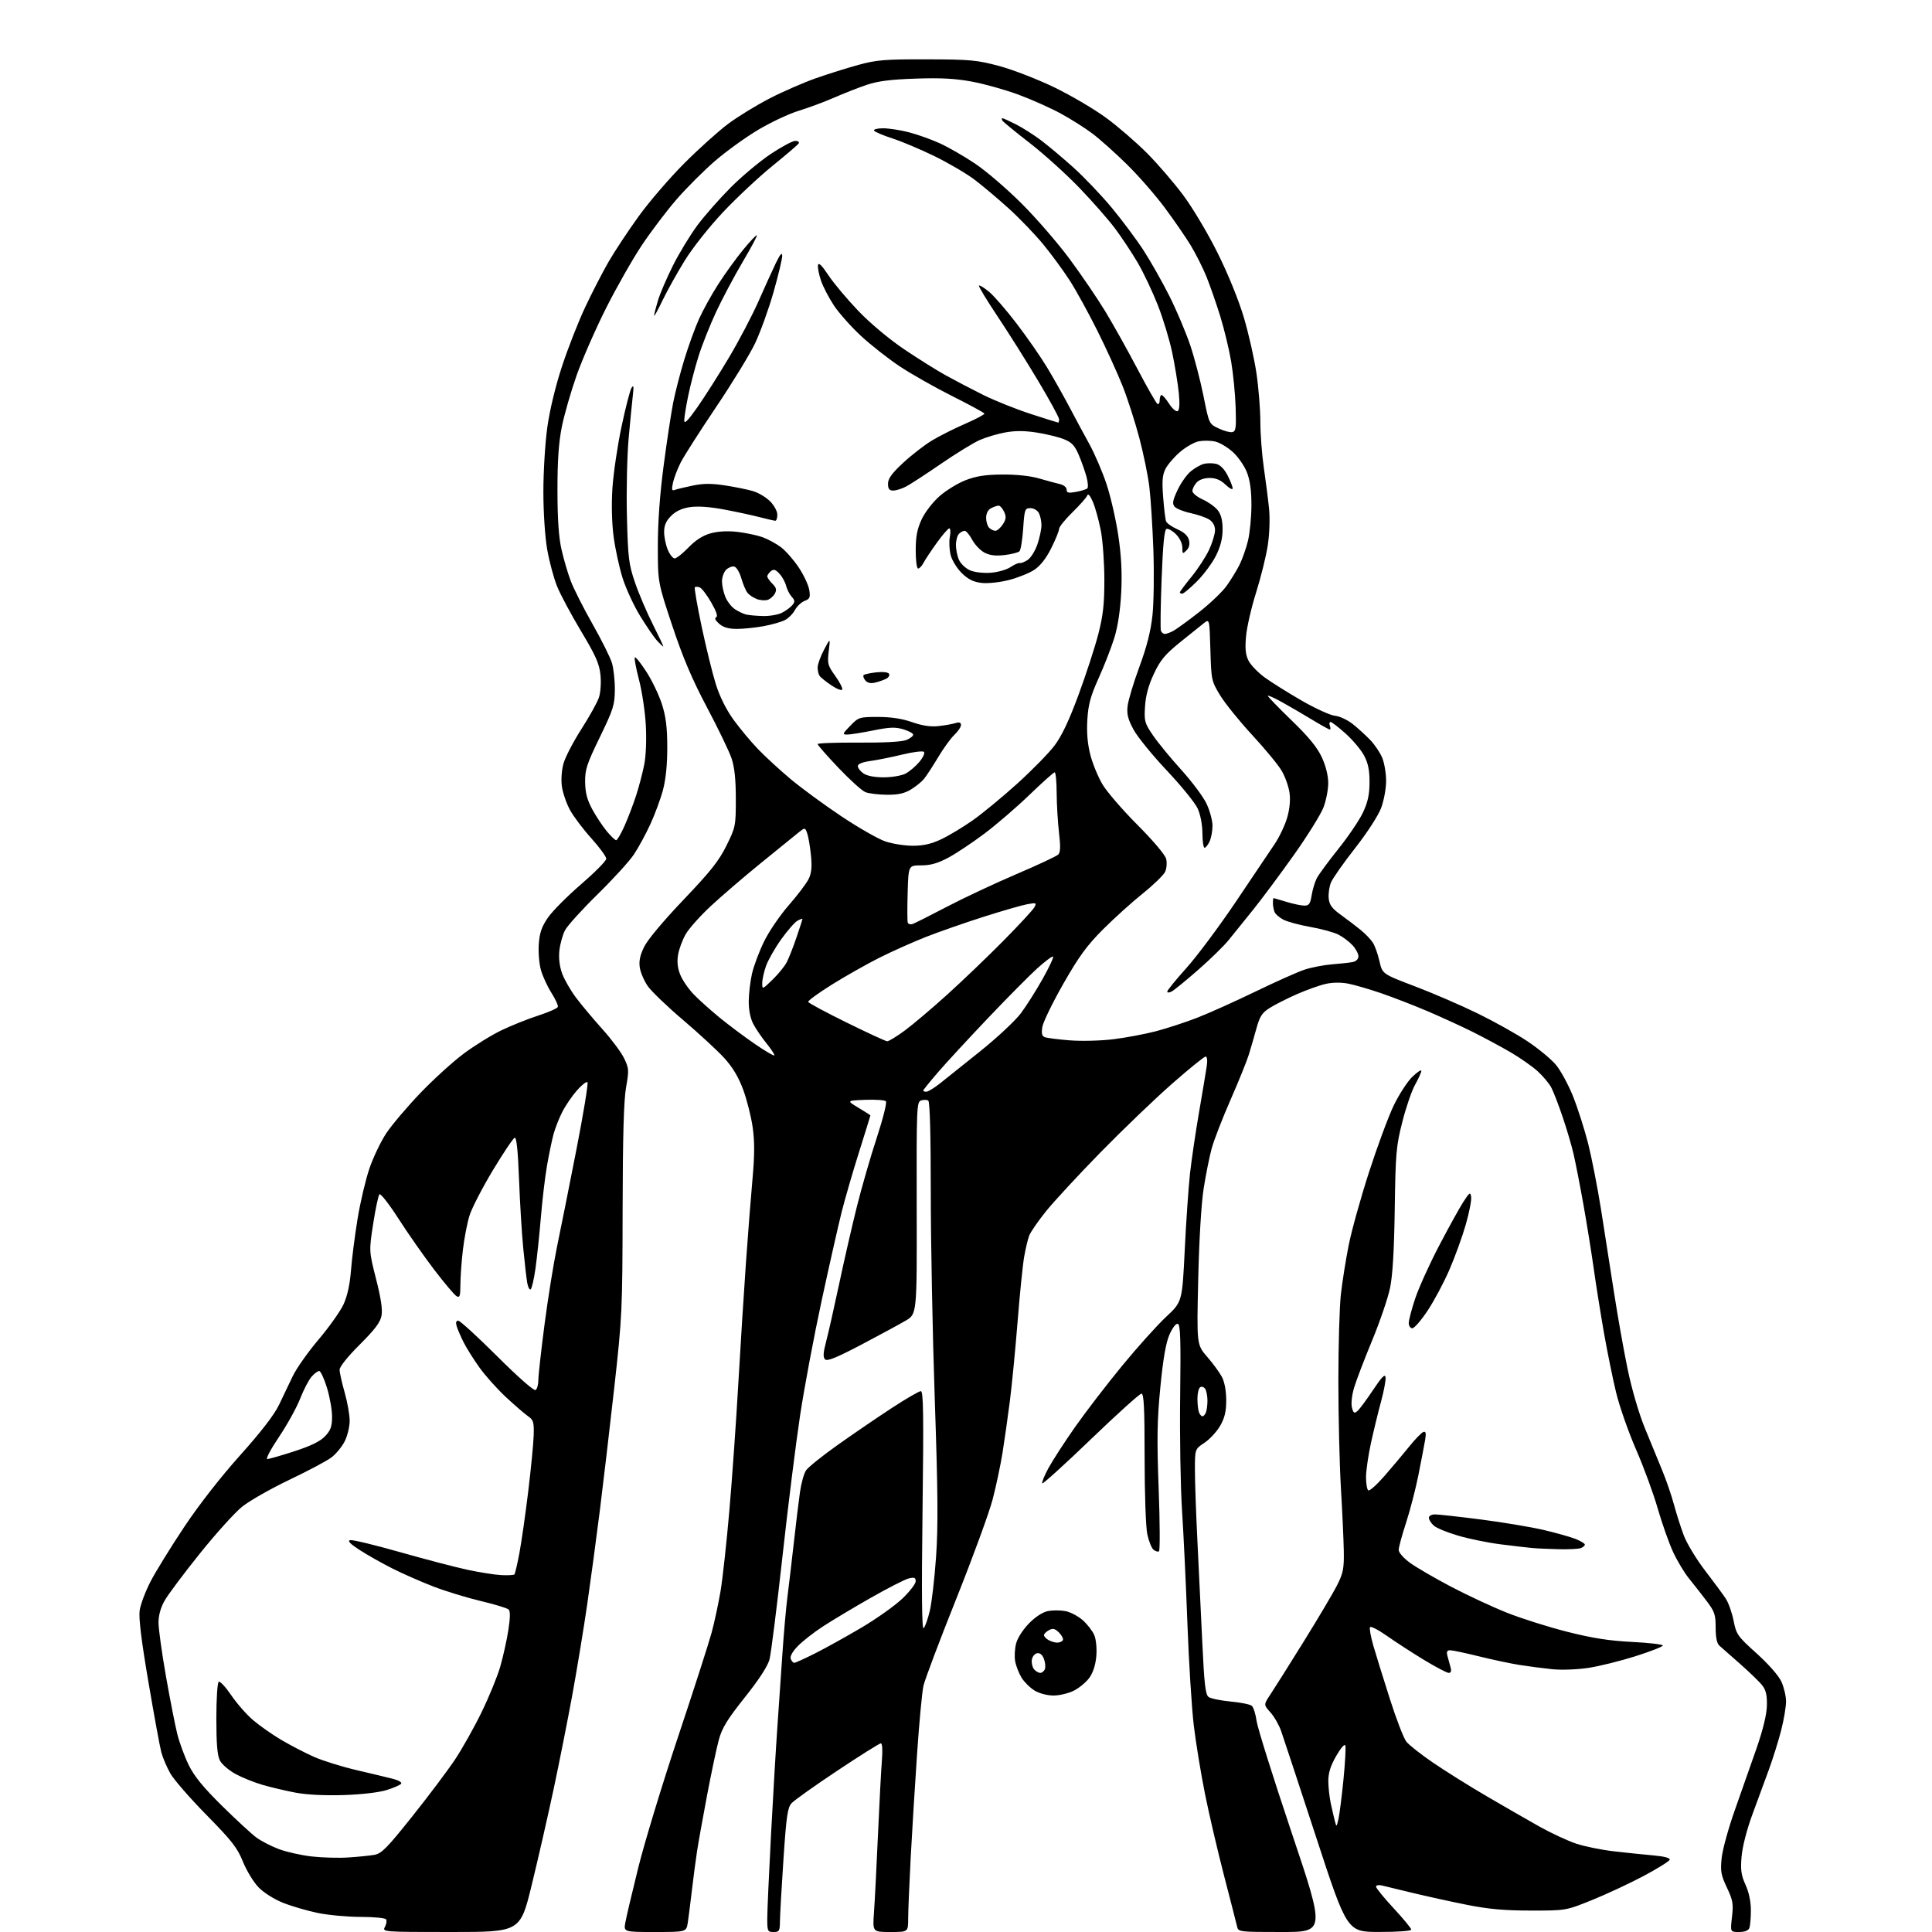 <?xml version="1.0" encoding="UTF-8" standalone="no"?>
<svg 
  version="1.1" 
  xmlns="http://www.w3.org/2000/svg" 
  xmlns:xlink="http://www.w3.org/1999/xlink" 
  xmlns:svg="http://www.w3.org/2000/svg"
  xmlns:rdf="http://www.w3.org/1999/02/22-rdf-syntax-ns#"
  xmlns:cc="http://creativecommons.org/ns#"
  xmlns:dc="http://purl.org/dc/elements/1.1/"
  viewBox="0 0 768 768"
  width="768"
  height="768"
>
<style>svg {background-color: white; }</style>"
<path stroke="none" fill="black" fill-rule="evenodd" d="M179.37,768.00C152.15,768.00 151.94,767.98 153.01,765.98C153.61,764.87 153.82,763.52 153.49,762.98C153.15,762.44 148.61,762.00 143.40,762.00C138.18,762.00 130.48,761.29 126.27,760.42C122.07,759.55 115.86,757.73 112.48,756.38C108.93,754.96 104.81,752.35 102.75,750.21C100.78,748.17 98.00,743.59 96.56,740.03C94.36,734.54 92.16,731.73 82.13,721.53C75.62,714.91 69.14,707.48 67.73,705.00C66.32,702.52 64.69,698.70 64.11,696.50C63.53,694.30 61.22,681.70 58.98,668.50C56.17,652.02 55.09,643.14 55.52,640.16C55.87,637.77 57.82,632.59 59.86,628.64C61.91,624.69 67.92,614.95 73.23,606.98C79.13,598.13 87.77,587.06 95.45,578.50C103.72,569.28 108.99,562.45 110.89,558.50C112.48,555.20 114.95,550.02 116.39,547.00C117.83,543.98 122.44,537.45 126.63,532.50C130.82,527.55 135.29,521.25 136.56,518.50C138.08,515.19 139.08,510.63 139.52,505.00C139.88,500.32 141.06,491.10 142.14,484.50C143.22,477.90 145.35,468.88 146.86,464.46C148.38,460.03 151.39,453.74 153.56,450.47C155.73,447.21 161.78,440.06 167.00,434.60C172.22,429.14 180.03,422.04 184.35,418.82C188.67,415.61 195.42,411.43 199.35,409.55C203.28,407.66 209.85,405.03 213.95,403.71C218.05,402.38 221.56,400.83 221.75,400.26C221.94,399.69 220.78,397.15 219.18,394.63C217.58,392.10 215.70,388.01 215.01,385.54C214.32,383.08 213.94,378.44 214.18,375.25C214.50,370.78 215.33,368.37 217.82,364.76C219.60,362.18 225.54,356.20 231.03,351.48C236.51,346.75 241.00,342.20 241.00,341.36C241.00,340.51 238.33,336.87 235.08,333.26C231.82,329.65 227.99,324.56 226.57,321.96C225.15,319.35 223.71,315.15 223.36,312.62C222.99,309.93 223.26,306.14 224.01,303.47C224.71,300.97 227.90,294.83 231.10,289.84C234.30,284.85 237.45,279.18 238.09,277.24C238.75,275.24 239.01,271.35 238.69,268.26C238.23,263.82 236.81,260.61 231.01,250.95C227.10,244.43 222.80,236.40 221.46,233.11C220.13,229.81 218.35,223.20 217.52,218.43C216.64,213.39 216.00,203.72 216.00,195.40C216.00,187.52 216.70,176.02 217.57,169.84C218.52,162.98 220.81,153.52 223.43,145.54C225.80,138.35 229.96,127.74 232.69,121.96C235.42,116.18 239.59,108.09 241.97,103.98C244.35,99.86 249.70,91.78 253.87,86.00C258.04,80.22 266.19,70.75 271.98,64.95C277.76,59.15 285.65,52.06 289.50,49.19C293.35,46.33 300.77,41.78 306.00,39.09C311.23,36.40 319.47,32.81 324.32,31.10C329.17,29.40 336.82,27.00 341.32,25.77C348.49,23.81 351.84,23.54 368.50,23.59C385.81,23.63 388.38,23.87 397.34,26.28C402.75,27.74 412.65,31.59 419.34,34.84C426.03,38.10 435.31,43.58 439.97,47.04C444.63,50.49 451.84,56.73 455.99,60.91C460.15,65.08 466.58,72.55 470.28,77.50C474.03,82.51 480.11,92.70 483.99,100.50C488.14,108.83 492.36,119.20 494.42,126.10C496.32,132.48 498.58,142.44 499.44,148.23C500.30,154.02 501.00,162.75 501.01,167.63C501.01,172.51 501.64,180.78 502.40,186.00C503.17,191.22 504.10,198.52 504.47,202.21C504.86,206.07 504.65,212.22 503.97,216.71C503.32,220.99 501.23,229.45 499.33,235.50C497.42,241.55 495.61,249.45 495.31,253.05C494.88,257.97 495.14,260.37 496.34,262.69C497.22,264.39 500.09,267.36 502.72,269.28C505.35,271.20 511.98,275.35 517.45,278.51C522.91,281.66 528.88,284.37 530.71,284.54C532.53,284.71 535.71,286.20 537.76,287.84C539.82,289.48 542.94,292.33 544.70,294.16C546.46,296.00 548.60,299.17 549.45,301.22C550.30,303.26 551.00,307.41 551.00,310.43C551.00,313.48 550.11,318.28 549.01,321.21C547.88,324.23 543.43,331.08 538.67,337.15C534.08,343.01 529.77,349.15 529.09,350.79C528.41,352.42 528.00,355.26 528.18,357.09C528.43,359.71 529.46,361.11 533.00,363.66C535.48,365.45 539.01,368.14 540.85,369.64C542.69,371.14 544.87,373.40 545.70,374.67C546.53,375.93 547.72,379.26 548.35,382.06C549.50,387.16 549.50,387.16 562.50,392.10C569.65,394.81 580.90,399.68 587.50,402.91C594.10,406.14 602.97,411.10 607.21,413.94C611.45,416.77 616.49,420.92 618.40,423.16C620.31,425.39 623.43,431.10 625.33,435.86C627.22,440.61 629.93,449.11 631.35,454.74C632.76,460.38 635.05,472.08 636.43,480.74C637.81,489.41 640.12,504.15 641.55,513.50C642.99,522.85 645.43,536.64 646.98,544.13C648.64,552.17 651.46,561.82 653.83,567.63C656.05,573.06 659.17,580.65 660.76,584.50C662.35,588.35 664.44,594.42 665.40,598.00C666.36,601.58 668.12,607.12 669.32,610.32C670.52,613.52 674.33,619.82 677.79,624.32C681.24,628.82 684.95,633.85 686.03,635.50C687.11,637.15 688.50,641.09 689.13,644.26C690.20,649.71 690.71,650.43 698.29,657.26C703.05,661.55 707.06,666.13 708.14,668.50C709.14,670.70 709.97,674.23 709.98,676.33C709.99,678.44 709.12,683.62 708.04,687.83C706.96,692.05 704.75,699.10 703.14,703.50C701.52,707.90 698.54,716.00 696.52,721.50C694.37,727.34 692.62,734.21 692.30,738.03C691.85,743.35 692.14,745.42 693.87,749.22C695.21,752.17 696.00,755.91 696.00,759.36C696.00,762.37 695.73,765.55 695.39,766.42C695.00,767.44 693.56,768.00 691.29,768.00C687.80,768.00 687.80,768.00 688.49,762.04C689.10,756.81 688.86,755.39 686.47,750.35C684.11,745.35 683.84,743.83 684.39,738.58C684.73,735.26 687.09,726.68 689.63,719.52C692.17,712.36 696.05,701.33 698.25,695.00C700.82,687.58 702.29,681.55 702.37,678.00C702.47,673.93 701.99,671.85 700.55,670.00C699.48,668.62 695.54,664.80 691.80,661.50C688.05,658.20 684.31,654.91 683.49,654.18C682.49,653.29 682.00,650.94 682.00,647.01C682.00,641.81 681.59,640.61 678.34,636.33C676.32,633.67 673.19,629.67 671.38,627.44C669.56,625.21 666.73,620.49 665.08,616.94C663.44,613.40 660.70,605.64 658.99,599.71C657.29,593.77 653.42,583.24 650.40,576.30C647.37,569.37 643.79,559.15 642.44,553.60C641.09,548.04 638.89,537.20 637.54,529.50C636.20,521.80 634.37,510.32 633.49,504.00C632.60,497.68 630.76,486.28 629.41,478.67C628.05,471.07 626.29,462.07 625.50,458.67C624.71,455.28 622.76,448.66 621.16,443.96C619.57,439.26 617.56,434.06 616.70,432.39C615.84,430.72 613.36,427.75 611.19,425.79C609.03,423.84 604.16,420.44 600.38,418.24C596.60,416.04 589.90,412.44 585.50,410.24C581.10,408.04 573.00,404.33 567.50,401.98C562.00,399.64 553.67,396.41 549.00,394.81C544.33,393.21 538.45,391.50 535.94,391.01C533.14,390.47 529.70,390.50 527.00,391.11C524.59,391.65 519.44,393.49 515.56,395.19C511.68,396.90 506.83,399.35 504.78,400.64C501.70,402.58 500.79,403.98 499.47,408.74C498.60,411.91 497.24,416.61 496.44,419.19C495.65,421.76 492.37,429.86 489.16,437.19C485.94,444.51 482.57,453.22 481.66,456.54C480.76,459.86 479.31,467.06 478.46,472.54C477.53,478.47 476.66,493.02 476.31,508.52C475.71,534.54 475.71,534.54 479.87,539.35C482.16,541.99 484.79,545.58 485.72,547.33C486.76,549.28 487.42,552.82 487.44,556.50C487.46,561.03 486.87,563.54 485.06,566.73C483.73,569.06 480.93,572.10 478.83,573.50C475.00,576.03 475.00,576.03 475.00,584.26C474.99,588.79 475.45,601.73 476.01,613.00C476.57,624.27 477.45,642.49 477.96,653.48C478.71,669.58 479.20,673.67 480.44,674.58C481.29,675.20 485.22,676.01 489.17,676.38C493.12,676.75 496.91,677.51 497.59,678.07C498.27,678.64 499.14,681.35 499.51,684.09C499.89,686.84 506.17,706.84 513.46,728.54C526.72,768.00 526.72,768.00 509.47,768.00C492.41,768.00 492.23,767.98 491.74,765.75C491.46,764.51 489.15,755.49 486.60,745.69C484.06,735.89 480.64,721.27 479.02,713.19C477.39,705.11 475.39,692.88 474.56,686.00C473.73,679.12 472.59,660.90 472.02,645.50C471.45,630.10 470.49,609.85 469.88,600.50C469.27,591.15 468.93,570.71 469.13,555.09C469.42,532.79 469.23,526.59 468.23,526.25C467.49,526.00 466.12,527.73 464.91,530.47C463.47,533.74 462.38,539.92 461.27,551.31C459.97,564.56 459.85,571.92 460.59,591.85C461.09,605.24 461.14,616.42 460.71,616.68C460.27,616.95 459.29,616.65 458.53,616.02C457.76,615.39 456.66,612.63 456.07,609.89C455.47,607.09 455.00,593.74 455.00,579.45C455.00,559.67 454.72,554.00 453.74,554.00C453.05,554.00 444.02,562.14 433.67,572.10C423.33,582.05 414.62,589.95 414.32,589.66C414.03,589.36 415.13,586.64 416.77,583.60C418.42,580.57 423.21,573.17 427.42,567.17C431.64,561.17 440.04,550.24 446.09,542.88C452.14,535.52 459.98,526.80 463.51,523.50C469.94,517.50 469.94,517.50 470.95,496.93C471.50,485.61 472.45,471.89 473.05,466.43C473.66,460.97 475.28,449.98 476.66,442.00C478.03,434.02 479.41,425.81 479.71,423.75C480.04,421.50 479.85,420.00 479.24,420.00C478.68,420.00 472.66,424.88 465.86,430.85C459.06,436.82 446.28,449.09 437.46,458.10C428.64,467.12 418.88,477.67 415.77,481.54C412.65,485.42 409.66,489.76 409.11,491.20C408.57,492.63 407.67,496.44 407.11,499.65C406.55,502.87 405.37,514.50 404.50,525.50C403.62,536.50 402.24,550.67 401.43,557.00C400.62,563.33 399.31,572.55 398.52,577.50C397.72,582.45 395.96,590.78 394.60,596.00C393.25,601.23 386.72,619.06 380.10,635.63C373.48,652.19 367.62,667.72 367.08,670.15C366.54,672.57 365.40,684.66 364.56,697.02C363.71,709.39 362.57,728.05 362.01,738.50C361.46,748.95 361.01,759.86 361.01,762.75C361.00,768.00 361.00,768.00 353.93,768.00C346.86,768.00 346.86,768.00 347.42,760.25C347.73,755.99 348.44,742.15 349.00,729.50C349.56,716.85 350.27,703.46 350.57,699.75C350.90,695.68 350.74,693.00 350.15,693.00C349.62,693.00 341.83,697.89 332.84,703.88C323.85,709.86 315.66,715.68 314.64,716.83C313.07,718.58 312.57,722.04 311.43,739.20C310.68,750.37 310.06,761.41 310.04,763.75C310.00,767.61 309.77,768.00 307.50,768.00C305.15,768.00 305.00,767.69 305.00,762.68C305.00,759.75 305.68,744.57 306.51,728.93C307.34,713.29 308.47,694.20 309.02,686.50C309.56,678.80 310.46,665.75 311.01,657.50C311.57,649.25 312.46,639.12 312.99,635.00C313.52,630.88 314.66,621.20 315.53,613.50C316.39,605.80 317.50,596.64 318.00,593.15C318.49,589.66 319.57,585.78 320.40,584.52C321.22,583.26 326.98,578.64 333.20,574.24C339.41,569.84 349.06,563.26 354.64,559.62C360.21,555.98 365.34,553.00 366.04,553.00C367.07,553.00 367.20,562.43 366.72,600.64C366.31,633.80 366.45,647.95 367.17,647.23C367.75,646.65 368.85,643.55 369.61,640.34C370.38,637.13 371.50,627.48 372.10,618.89C372.95,606.68 372.84,593.08 371.59,556.39C370.71,530.60 369.99,493.44 370.00,473.81C370.00,450.88 369.64,437.90 368.99,437.49C368.44,437.15 367.15,437.13 366.14,437.45C364.40,438.01 364.31,440.11 364.40,480.19C364.50,522.35 364.50,522.35 360.00,524.99C357.52,526.44 349.56,530.75 342.31,534.57C332.46,539.74 328.83,541.21 327.97,540.37C327.12,539.52 327.22,537.76 328.38,533.37C329.24,530.14 331.56,519.85 333.55,510.50C335.53,501.15 338.72,487.25 340.63,479.61C342.54,471.97 346.10,459.62 348.56,452.17C351.02,444.67 352.63,438.23 352.16,437.76C351.69,437.29 347.97,437.04 343.90,437.20C336.50,437.50 336.50,437.50 341.25,440.35C343.86,441.91 346.00,443.29 346.00,443.41C346.00,443.54 343.97,450.06 341.50,457.91C339.02,465.75 335.90,476.52 334.56,481.84C333.23,487.15 329.65,502.98 326.62,517.00C323.59,531.02 319.74,551.50 318.07,562.50C316.40,573.50 313.22,598.92 311.01,619.00C308.80,639.08 306.49,657.37 305.89,659.65C305.18,662.33 301.72,667.66 296.07,674.74C289.10,683.49 287.03,686.88 285.74,691.60C284.86,694.84 282.77,704.70 281.10,713.50C279.43,722.30 277.62,732.42 277.07,736.00C276.53,739.58 275.61,746.55 275.03,751.50C274.46,756.45 273.72,762.19 273.41,764.25C272.82,768.00 272.82,768.00 260.37,768.00C247.91,768.00 247.91,768.00 248.58,764.25C248.94,762.19 251.25,752.40 253.70,742.50C256.15,732.60 263.27,709.20 269.51,690.50C275.76,671.80 281.77,653.12 282.88,649.00C284.00,644.88 285.59,637.45 286.43,632.50C287.26,627.55 288.84,613.15 289.93,600.50C291.03,587.85 292.63,565.12 293.49,550.00C294.36,534.88 295.72,513.27 296.52,502.00C297.31,490.73 298.49,475.73 299.13,468.67C299.98,459.24 300.00,453.79 299.20,448.12C298.60,443.87 296.89,437.12 295.41,433.12C293.53,428.07 291.22,424.22 287.85,420.52C285.17,417.60 277.83,410.82 271.53,405.46C265.23,400.11 258.92,394.05 257.50,392.00C256.08,389.95 254.66,386.67 254.34,384.70C253.92,382.12 254.39,379.82 256.04,376.41C257.40,373.60 263.73,366.04 271.68,357.70C282.41,346.46 285.77,342.23 288.77,336.16C292.40,328.81 292.50,328.30 292.50,317.55C292.50,309.76 291.99,305.00 290.79,301.42C289.84,298.63 285.46,289.54 281.05,281.22C275.15,270.09 271.50,261.52 267.26,248.79C261.50,231.50 261.50,231.50 261.50,217.00C261.50,207.54 262.31,196.42 263.82,185.00C265.09,175.38 266.80,164.12 267.61,160.00C268.43,155.88 270.42,148.15 272.05,142.84C273.67,137.53 276.28,130.33 277.85,126.84C279.41,123.35 282.85,117.12 285.50,113.00C288.14,108.88 292.59,102.72 295.38,99.32C298.18,95.92 300.64,93.31 300.86,93.53C301.08,93.75 298.52,98.55 295.17,104.21C291.83,109.87 287.10,118.78 284.66,124.00C282.23,129.22 279.09,137.11 277.70,141.53C276.31,145.95 274.46,153.01 273.59,157.24C272.71,161.46 272.00,165.91 272.00,167.11C272.00,168.71 273.42,167.29 277.20,161.91C280.07,157.83 285.69,148.98 289.71,142.24C293.73,135.49 299.04,125.37 301.52,119.74C304.00,114.11 307.12,107.25 308.45,104.50C310.14,101.02 310.90,100.16 310.94,101.67C310.97,102.86 309.41,109.39 307.48,116.17C305.54,122.95 302.23,132.10 300.14,136.50C298.04,140.90 291.04,152.34 284.59,161.92C278.14,171.50 271.82,181.40 270.55,183.92C269.29,186.44 267.92,190.03 267.51,191.90C266.93,194.59 267.07,195.19 268.16,194.77C268.93,194.47 272.13,193.70 275.29,193.04C279.62,192.14 282.81,192.13 288.27,192.97C292.25,193.58 297.24,194.60 299.37,195.23C301.49,195.87 304.53,197.68 306.12,199.27C307.71,200.86 309.00,203.24 309.00,204.58C309.00,205.91 308.64,207.00 308.21,207.00C307.78,207.00 304.96,206.36 301.96,205.58C298.96,204.80 292.56,203.42 287.75,202.52C282.11,201.46 277.32,201.13 274.27,201.59C271.08,202.07 268.65,203.19 266.78,205.07C264.77,207.08 264.00,208.84 264.00,211.46C264.00,213.44 264.65,216.62 265.45,218.53C266.25,220.44 267.48,221.99 268.20,221.98C268.91,221.97 271.38,220.02 273.69,217.63C276.49,214.73 279.38,212.87 282.43,212.02C285.37,211.20 289.14,210.98 293.02,211.42C296.33,211.80 300.84,212.74 303.04,213.51C305.23,214.29 308.58,216.11 310.48,217.55C312.37,219.00 315.55,222.62 317.53,225.61C319.51,228.59 321.38,232.59 321.69,234.50C322.18,237.48 321.93,238.08 319.86,238.86C318.54,239.37 316.81,240.99 316.01,242.47C315.22,243.96 313.42,245.77 312.02,246.49C310.61,247.22 306.80,248.31 303.55,248.91C300.29,249.51 295.52,250.00 292.93,250.00C289.60,250.00 287.53,249.39 285.86,247.94C284.37,246.63 283.93,245.69 284.67,245.38C285.44,245.05 284.80,243.08 282.72,239.48C281.02,236.50 278.96,233.82 278.17,233.51C277.37,233.20 276.49,233.18 276.21,233.45C275.94,233.73 277.17,240.81 278.94,249.20C280.72,257.59 283.27,267.91 284.60,272.13C286.13,276.98 288.73,282.16 291.63,286.16C294.16,289.65 298.54,294.90 301.37,297.83C304.19,300.77 309.99,306.09 314.25,309.67C318.51,313.24 327.60,319.91 334.46,324.49C341.31,329.07 349.21,333.57 352.02,334.51C354.82,335.44 359.72,336.20 362.91,336.20C367.07,336.20 370.25,335.47 374.19,333.60C377.20,332.18 382.80,328.81 386.63,326.12C390.46,323.44 398.41,316.88 404.31,311.56C410.20,306.23 416.89,299.41 419.18,296.38C422.07,292.55 424.96,286.44 428.74,276.19C431.72,268.11 435.25,257.28 436.58,252.12C438.50,244.68 439.00,240.21 439.00,230.46C439.00,223.70 438.36,214.87 437.58,210.84C436.79,206.80 435.38,201.70 434.43,199.50C433.37,197.02 432.52,196.04 432.21,196.94C431.94,197.72 429.30,200.72 426.35,203.60C423.41,206.47 421.00,209.47 421.00,210.25C421.00,211.04 419.60,214.48 417.89,217.90C415.85,221.99 413.54,224.93 411.14,226.52C409.14,227.84 404.60,229.66 401.05,230.57C397.40,231.50 392.70,232.00 390.22,231.72C387.01,231.36 384.91,230.33 382.40,227.90C380.51,226.07 378.50,222.86 377.94,220.77C377.38,218.68 377.21,215.40 377.57,213.49C377.93,211.57 377.84,210.01 377.36,210.03C376.89,210.05 374.65,212.63 372.39,215.78C370.13,218.93 367.75,222.51 367.10,223.75C366.46,224.99 365.50,226.00 364.96,226.00C364.43,226.00 364.00,222.75 364.01,218.75C364.02,213.26 364.59,210.28 366.37,206.46C367.69,203.63 370.79,199.60 373.46,197.25C376.07,194.95 380.75,192.08 383.85,190.88C388.09,189.24 391.74,188.68 398.50,188.63C404.00,188.59 409.64,189.19 413.00,190.18C416.02,191.06 419.74,192.07 421.25,192.41C422.84,192.77 424.00,193.71 424.00,194.63C424.00,195.93 424.70,196.09 427.75,195.53C429.81,195.15 431.83,194.53 432.23,194.14C432.63,193.76 432.47,191.65 431.88,189.47C431.29,187.29 429.91,183.39 428.81,180.82C427.22,177.08 426.03,175.83 422.91,174.58C420.76,173.72 415.89,172.54 412.08,171.94C407.23,171.19 403.47,171.18 399.53,171.91C396.43,172.48 391.87,173.85 389.39,174.95C386.91,176.04 379.98,180.31 373.99,184.42C368.00,188.53 361.75,192.60 360.10,193.45C358.45,194.30 356.18,195.00 355.05,195.00C353.49,195.00 353.00,194.36 353.00,192.28C353.00,190.25 354.51,188.17 359.01,183.99C362.32,180.92 367.45,176.94 370.41,175.14C373.37,173.35 379.33,170.35 383.65,168.47C387.97,166.59 391.41,164.76 391.31,164.41C391.20,164.05 385.46,160.93 378.55,157.47C371.64,154.00 362.24,148.68 357.68,145.65C353.11,142.61 346.18,137.17 342.28,133.55C338.38,129.94 333.54,124.50 331.52,121.47C329.51,118.44 327.18,113.96 326.35,111.52C325.52,109.08 324.99,106.31 325.17,105.37C325.40,104.21 326.72,105.50 329.33,109.45C331.44,112.62 336.79,118.99 341.21,123.60C345.94,128.53 353.43,134.80 359.38,138.82C364.95,142.57 372.43,147.26 376.00,149.23C379.58,151.21 386.24,154.69 390.81,156.97C395.39,159.25 403.91,162.66 409.75,164.56C415.59,166.45 420.51,168.00 420.68,168.00C420.86,168.00 421.00,167.40 421.00,166.66C421.00,165.93 417.26,159.06 412.69,151.41C408.12,143.76 400.85,132.21 396.53,125.74C392.21,119.28 388.89,113.78 389.15,113.52C389.40,113.26 391.21,114.37 393.17,115.99C395.12,117.60 400.08,123.32 404.19,128.71C408.30,134.09 413.72,141.89 416.22,146.04C418.72,150.19 422.66,157.17 424.97,161.54C427.27,165.92 430.90,172.65 433.02,176.50C435.15,180.35 438.23,187.55 439.88,192.50C441.52,197.45 443.63,206.68 444.56,213.00C445.75,221.08 446.09,227.77 445.70,235.50C445.34,242.52 444.36,249.03 442.98,253.50C441.79,257.35 438.99,264.55 436.76,269.50C433.51,276.71 432.61,280.00 432.24,286.03C431.92,291.13 432.30,295.63 433.42,300.03C434.33,303.59 436.52,308.91 438.29,311.86C440.05,314.81 446.31,322.05 452.19,327.94C458.38,334.15 463.16,339.81 463.56,341.40C463.94,342.91 463.77,345.22 463.17,346.53C462.57,347.83 458.58,351.72 454.29,355.16C450.01,358.59 442.88,365.03 438.46,369.45C432.02,375.91 428.89,380.20 422.67,391.10C418.41,398.58 414.67,406.28 414.35,408.20C413.93,410.81 414.18,411.86 415.32,412.29C416.17,412.62 420.61,413.19 425.18,413.55C429.80,413.92 437.52,413.73 442.54,413.12C447.52,412.51 455.16,411.07 459.52,409.93C463.89,408.79 471.29,406.36 475.98,404.54C480.67,402.71 491.02,398.06 499.00,394.19C506.98,390.32 515.75,386.40 518.50,385.48C521.25,384.56 526.20,383.60 529.50,383.34C532.80,383.09 536.51,382.67 537.75,382.42C539.10,382.15 540.00,381.23 540.00,380.13C540.00,379.12 538.94,377.14 537.64,375.74C536.34,374.34 533.84,372.45 532.08,371.54C530.32,370.63 525.33,369.26 521.00,368.50C516.67,367.74 511.80,366.43 510.18,365.59C508.57,364.76 506.96,363.35 506.62,362.46C506.28,361.56 506.00,359.97 506.00,358.92C506.00,357.86 506.11,357.00 506.25,357.01C506.39,357.02 508.71,357.69 511.41,358.51C514.11,359.33 517.31,360.00 518.53,360.00C520.35,360.00 520.86,359.27 521.40,355.90C521.76,353.64 522.69,350.58 523.45,349.09C524.22,347.61 528.08,342.37 532.02,337.45C535.97,332.53 540.37,326.02 541.79,323.00C543.74,318.87 544.39,315.88 544.41,311.00C544.43,306.23 543.86,303.41 542.27,300.39C541.08,298.13 537.78,294.19 534.94,291.64C532.10,289.09 529.40,287.00 528.92,287.00C528.45,287.00 528.32,287.68 528.64,288.50C528.95,289.33 528.95,290.00 528.62,290.00C528.30,290.00 525.21,288.29 521.77,286.20C518.32,284.11 512.91,280.96 509.75,279.19C506.59,277.43 504.00,276.27 504.00,276.62C504.00,276.97 508.25,281.36 513.44,286.38C520.18,292.89 523.61,297.07 525.43,301.00C527.02,304.43 527.98,308.28 527.99,311.24C528.00,313.85 527.15,318.21 526.12,320.93C525.08,323.65 519.85,332.08 514.49,339.65C509.12,347.22 501.83,357.03 498.28,361.46C494.73,365.88 490.25,371.42 488.34,373.78C486.42,376.13 480.97,381.45 476.22,385.60C471.47,389.75 466.78,393.58 465.79,394.11C464.77,394.66 464.00,394.68 464.00,394.17C464.00,393.67 467.40,389.50 471.55,384.88C475.71,380.27 484.57,368.40 491.24,358.50C497.91,348.60 504.87,338.25 506.71,335.50C508.56,332.75 510.78,328.07 511.65,325.10C512.66,321.63 513.01,318.08 512.61,315.18C512.27,312.69 510.87,308.75 509.50,306.42C508.14,304.08 502.85,297.67 497.76,292.17C492.67,286.66 486.93,279.55 485.00,276.37C481.58,270.72 481.49,270.29 481.15,258.28C480.79,245.98 480.79,245.98 478.53,247.74C477.28,248.71 473.00,252.15 469.01,255.38C463.07,260.21 461.21,262.46 458.67,267.88C456.55,272.40 455.44,276.49 455.17,280.78C454.79,286.65 455.00,287.42 458.30,292.28C460.25,295.15 465.31,301.32 469.56,306.00C473.80,310.68 478.33,316.75 479.63,319.50C480.92,322.25 481.98,326.17 481.99,328.20C482.00,330.24 481.48,333.05 480.84,334.45C480.20,335.85 479.30,337.00 478.84,337.00C478.38,337.00 477.99,334.41 477.98,331.25C477.96,327.82 477.20,323.85 476.10,321.41C475.08,319.16 469.57,312.38 463.87,306.34C458.17,300.30 452.21,292.98 450.63,290.08C448.38,285.93 447.86,283.91 448.24,280.65C448.50,278.37 450.61,271.34 452.94,265.03C455.91,256.97 457.45,250.87 458.13,244.53C458.66,239.56 458.81,227.85 458.48,218.50C458.14,209.15 457.42,197.90 456.88,193.50C456.35,189.10 454.56,180.38 452.91,174.13C451.26,167.87 448.29,158.64 446.32,153.63C444.34,148.61 439.81,138.65 436.24,131.50C432.67,124.35 427.72,115.35 425.24,111.50C422.75,107.65 418.07,101.25 414.83,97.29C411.58,93.32 405.40,86.87 401.08,82.95C396.77,79.04 390.59,73.84 387.37,71.40C384.14,68.97 377.00,64.78 371.50,62.09C366.00,59.41 358.47,56.23 354.76,55.03C351.05,53.83 347.77,52.43 347.45,51.92C347.14,51.41 348.76,51.00 351.05,51.00C353.34,51.00 357.95,51.71 361.30,52.58C364.65,53.44 370.16,55.41 373.55,56.95C376.94,58.49 383.26,62.12 387.60,65.03C391.95,67.93 400.27,75.08 406.11,80.91C411.94,86.73 420.55,96.67 425.23,103.00C429.91,109.33 436.29,118.70 439.40,123.83C442.51,128.97 448.23,139.20 452.11,146.58C455.99,153.95 459.58,160.24 460.08,160.55C460.59,160.86 461.00,160.19 461.00,159.06C461.00,157.93 461.34,157.01 461.75,157.01C462.16,157.02 463.53,158.61 464.78,160.55C466.07,162.53 467.55,163.78 468.16,163.40C468.88,162.96 469.02,160.50 468.58,156.11C468.21,152.48 467.05,145.33 465.99,140.24C464.93,135.15 462.34,126.60 460.23,121.24C458.12,115.88 454.54,108.32 452.26,104.43C449.99,100.54 445.96,94.47 443.33,90.93C440.69,87.39 434.25,80.05 429.01,74.61C423.78,69.18 414.90,61.16 409.27,56.80C403.65,52.45 398.78,48.46 398.46,47.94C398.14,47.42 398.15,47.00 398.47,47.00C398.80,47.00 401.19,48.08 403.79,49.40C406.39,50.71 410.88,53.56 413.77,55.73C416.65,57.90 422.45,62.76 426.65,66.54C430.85,70.31 437.68,77.47 441.83,82.45C445.97,87.43 451.70,95.10 454.56,99.50C457.42,103.90 462.08,112.14 464.92,117.81C467.76,123.48 471.45,132.23 473.14,137.24C474.82,142.26 477.19,151.35 478.41,157.43C480.62,168.50 480.62,168.50 484.41,170.30C486.49,171.30 488.94,171.96 489.85,171.77C491.27,171.49 491.46,170.13 491.19,161.97C491.02,156.76 490.23,148.59 489.42,143.80C488.62,139.02 486.67,130.92 485.09,125.80C483.51,120.69 481.04,113.58 479.59,110.00C478.14,106.42 475.31,100.80 473.30,97.50C471.29,94.20 466.64,87.45 462.96,82.50C459.28,77.55 452.50,69.79 447.89,65.27C443.27,60.74 437.13,55.25 434.22,53.07C431.32,50.89 425.70,47.33 421.72,45.16C417.75,42.99 410.23,39.62 405.00,37.68C399.77,35.74 391.45,33.40 386.50,32.47C379.80,31.22 374.06,30.90 364.00,31.25C354.00,31.59 348.95,32.23 344.50,33.74C341.20,34.86 335.35,37.16 331.50,38.84C327.65,40.53 321.35,42.86 317.50,44.04C313.65,45.21 306.39,48.62 301.36,51.62C296.34,54.61 288.59,60.21 284.14,64.06C279.70,67.91 272.85,74.76 268.93,79.28C265.01,83.80 258.81,91.98 255.16,97.45C251.51,102.93 245.11,114.18 240.94,122.45C236.77,130.73 231.50,142.76 229.22,149.19C226.95,155.63 224.30,164.85 223.33,169.69C222.08,175.98 221.58,183.22 221.60,195.00C221.61,206.46 222.11,213.64 223.22,218.50C224.09,222.35 225.75,227.97 226.90,231.00C228.05,234.03 231.92,241.68 235.50,248.00C239.09,254.32 242.57,261.30 243.24,263.50C243.91,265.70 244.44,270.51 244.41,274.18C244.36,280.25 243.80,282.00 238.44,293.05C233.25,303.73 232.53,305.93 232.60,310.93C232.66,315.17 233.39,317.94 235.44,321.72C236.96,324.51 239.54,328.42 241.18,330.40C242.81,332.38 244.50,334.00 244.94,334.00C245.37,334.00 246.88,331.41 248.28,328.25C249.69,325.09 251.75,319.67 252.87,316.22C253.99,312.77 255.44,307.25 256.09,303.96C256.79,300.41 257.04,294.00 256.72,288.24C256.43,282.88 255.20,274.75 254.00,270.17C252.80,265.59 252.06,261.61 252.36,261.31C252.65,261.01 254.73,263.60 256.96,267.06C259.20,270.52 261.97,276.31 263.13,279.93C264.70,284.85 265.24,289.13 265.25,297.00C265.27,303.83 264.67,309.77 263.55,314.00C262.60,317.57 260.33,323.73 258.51,327.67C256.69,331.62 253.75,337.02 251.98,339.67C250.21,342.33 243.71,349.46 237.53,355.52C231.35,361.58 225.52,368.02 224.59,369.82C223.66,371.63 222.66,375.22 222.37,377.80C222.03,380.82 222.42,384.09 223.44,386.94C224.32,389.38 226.85,393.78 229.07,396.71C231.28,399.64 236.00,405.26 239.55,409.20C243.09,413.14 246.94,418.30 248.08,420.66C250.02,424.68 250.08,425.43 248.87,432.23C247.96,437.35 247.55,451.80 247.50,481.00C247.43,520.90 247.30,523.62 244.19,551.50C242.41,567.45 239.82,589.50 238.44,600.50C237.06,611.50 234.78,628.38 233.39,638.00C231.99,647.62 229.32,663.83 227.46,674.00C225.59,684.17 222.24,701.05 220.01,711.50C217.78,721.95 213.90,738.94 211.38,749.25C206.81,768.00 206.81,768.00 179.37,768.00zM548.25,767.98C535.50,767.97 535.50,767.97 523.16,730.23C516.37,709.48 510.12,690.53 509.27,688.12C508.43,685.70 506.51,682.36 505.01,680.69C502.29,677.64 502.29,677.64 505.00,673.57C506.49,671.33 512.47,661.85 518.27,652.50C524.08,643.15 530.07,633.04 531.57,630.04C533.94,625.34 534.30,623.47 534.18,616.54C534.10,612.12 533.59,600.85 533.03,591.50C532.48,582.15 532.03,563.02 532.02,549.00C532.02,534.98 532.47,519.45 533.02,514.50C533.58,509.55 534.97,500.77 536.12,495.00C537.26,489.23 540.90,476.18 544.19,466.00C547.48,455.82 551.89,443.90 554.00,439.50C556.12,435.10 559.45,429.95 561.42,428.05C563.39,426.16 565.00,425.09 565.00,425.68C565.00,426.27 563.89,428.73 562.54,431.15C561.18,433.58 558.88,440.27 557.43,446.03C554.99,455.64 554.75,458.49 554.43,480.63C554.19,497.07 553.60,507.07 552.56,512.02C551.73,516.02 548.52,525.41 545.43,532.89C542.33,540.38 539.11,548.81 538.27,551.64C537.39,554.59 537.02,557.94 537.41,559.48C537.97,561.71 538.33,561.97 539.55,560.96C540.36,560.29 543.15,556.53 545.76,552.62C549.28,547.33 550.57,546.01 550.78,547.50C550.93,548.60 550.14,552.88 549.02,557.00C547.90,561.12 546.09,568.55 545.00,573.50C543.92,578.45 543.02,584.61 543.01,587.19C543.01,589.77 543.42,592.14 543.92,592.45C544.43,592.77 547.31,590.21 550.31,586.76C553.32,583.32 557.74,578.06 560.14,575.08C562.54,572.10 565.09,569.46 565.82,569.23C566.82,568.89 566.97,569.69 566.47,572.64C566.10,574.77 564.90,581.00 563.81,586.50C562.71,592.00 560.51,600.50 558.91,605.38C557.31,610.27 556.00,615.10 556.00,616.12C556.00,617.18 557.96,619.40 560.52,621.26C563.01,623.07 570.32,627.32 576.77,630.71C583.22,634.11 593.23,638.77 599.00,641.07C604.77,643.37 615.56,646.78 622.97,648.65C632.94,651.18 639.62,652.23 648.72,652.69C655.47,653.03 661.00,653.67 661.00,654.12C661.00,654.56 656.09,656.48 650.10,658.38C644.10,660.28 635.69,662.36 631.41,663.01C627.03,663.68 620.76,663.91 617.06,663.54C613.45,663.17 607.58,662.41 604.00,661.84C600.42,661.27 593.14,659.72 587.82,658.40C582.49,657.08 577.38,656.00 576.46,656.00C575.21,656.00 574.94,656.57 575.38,658.25C575.71,659.49 576.27,661.51 576.61,662.75C577.03,664.27 576.80,665.00 575.90,665.00C575.16,665.00 570.72,662.67 566.03,659.82C561.34,656.97 554.72,652.68 551.33,650.29C547.93,647.89 544.91,646.34 544.61,646.82C544.31,647.31 544.89,650.59 545.90,654.11C546.92,657.62 549.86,667.11 552.44,675.19C555.01,683.28 557.98,690.98 559.03,692.31C560.08,693.65 564.89,697.44 569.72,700.73C574.55,704.03 584.12,710.02 591.00,714.04C597.88,718.06 607.33,723.50 612.00,726.12C616.67,728.73 623.24,731.78 626.59,732.89C629.93,734.00 636.68,735.37 641.59,735.93C646.49,736.50 653.56,737.23 657.30,737.56C661.62,737.95 663.97,738.58 663.74,739.28C663.54,739.89 658.90,742.77 653.44,745.69C647.97,748.60 638.77,752.90 633.00,755.24C622.50,759.49 622.50,759.49 608.50,759.48C597.92,759.47 591.69,758.91 583.00,757.17C576.67,755.91 567.00,753.78 561.50,752.45C556.00,751.11 550.49,749.78 549.25,749.49C548.01,749.20 547.00,749.42 547.00,749.99C547.00,750.56 550.15,754.42 554.00,758.57C557.85,762.72 561.00,766.54 561.00,767.06C561.00,767.60 555.56,767.99 548.25,767.98zM138.50,738.37C142.35,738.12 147.00,737.65 148.83,737.33C151.67,736.83 153.88,734.59 163.82,722.12C170.24,714.08 177.89,703.90 180.83,699.50C183.77,695.10 188.57,686.55 191.50,680.50C194.44,674.45 197.75,666.35 198.86,662.50C199.97,658.65 201.41,652.20 202.05,648.16C202.82,643.28 202.88,640.48 202.22,639.82C201.67,639.27 196.69,637.75 191.15,636.44C185.61,635.13 177.11,632.53 172.26,630.66C167.41,628.78 160.08,625.56 155.97,623.49C151.86,621.42 146.03,618.13 143.00,616.17C139.11,613.65 138.01,612.49 139.23,612.23C140.18,612.03 148.95,614.14 158.73,616.92C168.50,619.70 180.55,622.86 185.50,623.94C190.45,625.01 196.63,626.00 199.23,626.13C201.83,626.26 204.19,626.14 204.47,625.87C204.75,625.59 205.64,621.79 206.46,617.43C207.28,613.07 208.86,602.08 209.96,593.00C211.07,583.92 212.05,573.83 212.15,570.56C212.30,565.39 212.03,564.43 210.03,563.06C208.76,562.20 204.81,558.80 201.25,555.50C197.69,552.20 192.85,546.80 190.51,543.50C188.16,540.20 185.35,535.70 184.25,533.50C183.15,531.30 181.94,528.49 181.56,527.25C181.08,525.71 181.28,525.00 182.17,525.00C182.89,525.00 189.84,531.36 197.63,539.13C205.83,547.32 212.25,552.97 212.89,552.57C213.50,552.19 214.00,550.41 214.00,548.62C214.00,546.82 215.11,536.84 216.47,526.43C217.83,516.02 220.07,502.10 221.44,495.50C222.82,488.90 226.26,471.67 229.09,457.20C231.92,442.74 233.92,430.59 233.52,430.20C233.12,429.82 231.23,431.30 229.31,433.50C227.38,435.70 224.77,439.53 223.51,442.02C222.24,444.50 220.68,448.48 220.04,450.85C219.40,453.23 218.24,458.78 217.47,463.18C216.69,467.59 215.59,476.88 215.01,483.84C214.43,490.81 213.46,499.99 212.86,504.26C212.26,508.53 211.39,512.26 210.93,512.54C210.48,512.82 209.85,511.58 209.55,509.78C209.25,507.98 208.54,501.77 207.98,496.00C207.42,490.23 206.67,477.95 206.32,468.72C205.89,457.32 205.33,452.05 204.59,452.28C203.99,452.46 200.09,458.29 195.91,465.22C191.74,472.16 187.57,480.23 186.65,483.17C185.72,486.11 184.53,492.33 183.99,497.00C183.45,501.68 183.01,507.88 183.01,510.80C183.00,515.25 182.76,515.96 181.48,515.25C180.65,514.78 176.60,509.98 172.49,504.58C168.38,499.18 162.01,490.08 158.34,484.35C154.66,478.63 151.29,474.31 150.84,474.76C150.40,475.20 149.27,480.46 148.35,486.44C146.67,497.31 146.67,497.31 149.49,508.41C151.44,516.05 152.12,520.60 151.66,523.03C151.16,525.66 148.97,528.56 143.00,534.50C138.25,539.23 135.00,543.28 135.00,544.48C135.00,545.59 135.90,549.65 137.00,553.50C138.10,557.35 139.00,562.43 139.00,564.79C139.00,567.15 138.10,570.84 137.01,572.98C135.91,575.13 133.55,577.99 131.76,579.35C129.97,580.71 122.42,584.72 115.00,588.26C107.58,591.80 99.12,596.62 96.21,598.97C93.31,601.31 85.76,609.68 79.44,617.56C73.12,625.43 66.84,633.82 65.49,636.19C63.88,639.00 63.02,642.07 63.01,645.00C63.01,647.48 64.34,657.11 65.98,666.40C67.62,675.70 69.65,686.05 70.50,689.40C71.34,692.76 73.37,698.25 75.01,701.61C77.18,706.07 80.75,710.44 88.24,717.83C93.88,723.39 100.05,729.08 101.95,730.47C103.84,731.86 107.88,733.93 110.91,735.07C113.95,736.20 119.82,737.52 123.96,737.98C128.11,738.45 134.65,738.63 138.50,738.37zM532.07,723.00C532.50,721.08 533.39,714.04 534.05,707.37C534.71,700.70 535.04,694.62 534.79,693.87C534.52,693.08 533.00,694.82 531.17,698.00C528.90,701.96 528.02,704.76 528.03,708.00C528.04,710.48 528.49,714.52 529.03,717.00C529.57,719.48 530.30,722.62 530.65,724.00C531.26,726.37 531.33,726.32 532.07,723.00zM136.50,713.57C129.02,713.80 121.85,713.44 117.45,712.60C113.57,711.86 107.72,710.49 104.45,709.54C101.18,708.60 96.33,706.65 93.67,705.21C91.02,703.77 88.20,701.36 87.42,699.85C86.39,697.86 86.00,693.24 86.00,683.11C86.00,675.40 86.42,668.86 86.95,668.53C87.47,668.21 89.70,670.61 91.91,673.87C94.12,677.12 98.02,681.57 100.58,683.76C103.14,685.95 108.22,689.51 111.87,691.67C115.52,693.82 121.36,696.85 124.86,698.40C128.36,699.94 136.01,702.32 141.86,703.68C147.71,705.05 154.20,706.60 156.28,707.13C158.36,707.66 159.80,708.51 159.49,709.02C159.17,709.53 156.57,710.68 153.71,711.57C150.58,712.54 143.71,713.34 136.50,713.57zM418.79,674.00C416.28,673.99 413.15,673.17 411.24,672.01C409.45,670.91 407.13,668.61 406.08,666.89C405.03,665.17 403.89,662.25 403.55,660.40C403.20,658.54 403.38,655.32 403.94,653.23C404.52,651.07 406.75,647.63 409.12,645.24C411.68,642.65 414.56,640.80 416.64,640.41C418.49,640.06 421.58,640.07 423.52,640.44C425.46,640.80 428.55,642.42 430.40,644.04C432.24,645.67 434.31,648.35 435.00,650.00C435.71,651.71 436.06,655.31 435.80,658.35C435.52,661.72 434.53,664.85 433.10,666.86C431.85,668.61 429.09,670.94 426.96,672.02C424.82,673.11 421.15,674.00 418.79,674.00zM413.52,665.00C414.21,665.00 415.05,664.32 415.36,663.49C415.68,662.66 415.51,660.83 414.97,659.42C414.34,657.76 413.38,656.97 412.25,657.19C411.29,657.37 410.35,658.55 410.17,659.82C409.99,661.08 410.39,662.76 411.05,663.56C411.71,664.35 412.82,665.00 413.52,665.00zM315.74,661.00C316.18,661.00 319.90,659.31 324.02,657.24C328.13,655.17 336.44,650.55 342.48,646.99C348.51,643.42 355.83,638.22 358.73,635.44C361.63,632.66 364.00,629.58 364.00,628.58C364.00,627.13 363.48,626.91 361.25,627.45C359.74,627.81 352.88,631.32 346.00,635.24C339.12,639.16 330.57,644.28 327.00,646.62C323.43,648.96 318.98,652.44 317.12,654.37C315.00,656.56 313.96,658.45 314.34,659.43C314.67,660.30 315.30,661.00 315.74,661.00zM420.19,652.97C421.12,652.99 422.15,652.57 422.48,652.04C422.80,651.51 422.15,650.15 421.01,649.01C419.37,647.37 418.55,647.17 416.98,648.01C415.89,648.59 415.00,649.48 415.00,649.99C415.00,650.49 415.79,651.36 416.75,651.92C417.71,652.48 419.26,652.95 420.19,652.97zM619.67,615.84C615.73,615.75 610.92,615.53 609.00,615.35C607.08,615.17 601.47,614.52 596.55,613.90C591.63,613.28 584.07,611.74 579.74,610.48C575.41,609.23 571.00,607.41 569.94,606.44C568.87,605.48 568.00,604.08 568.00,603.35C568.00,602.58 569.07,602.00 570.46,602.00C571.82,602.00 580.02,602.91 588.69,604.02C597.37,605.14 608.52,607.00 613.48,608.15C618.44,609.31 624.19,610.92 626.25,611.73C628.31,612.55 630.00,613.57 630.00,614.00C630.00,614.43 629.29,615.06 628.42,615.39C627.55,615.73 623.61,615.93 619.67,615.84zM106.24,580.00C106.93,580.00 111.77,578.61 117.00,576.91C123.67,574.74 127.32,572.95 129.25,570.89C131.47,568.53 132.00,567.04 132.00,563.09C132.00,560.41 131.08,555.24 129.96,551.61C128.84,547.97 127.45,545.00 126.88,545.00C126.31,545.00 124.95,546.01 123.86,547.25C122.76,548.49 120.71,552.42 119.31,556.00C117.91,559.58 114.11,566.44 110.87,571.25C107.63,576.06 105.55,580.00 106.24,580.00zM478.00,563.00C478.43,563.00 479.06,562.29 479.39,561.42C479.73,560.55 479.99,558.41 479.98,556.67C479.98,554.93 479.58,552.88 479.10,552.12C478.62,551.36 477.72,551.05 477.11,551.43C476.50,551.81 476.00,553.85 476.00,555.98C476.00,558.10 476.27,560.55 476.61,561.42C476.94,562.29 477.57,563.00 478.00,563.00zM561.42,528.00C560.64,528.00 560.00,527.07 560.00,525.93C560.00,524.79 561.15,520.40 562.56,516.18C563.97,511.95 568.21,502.58 571.99,495.34C575.77,488.11 580.12,480.23 581.66,477.84C584.18,473.93 584.50,473.73 584.81,475.81C585.00,477.08 584.03,482.04 582.66,486.82C581.28,491.61 578.36,499.69 576.15,504.77C573.95,509.86 570.05,517.16 567.49,521.01C564.94,524.85 562.21,528.00 561.42,528.00zM368.25,433.97C368.94,433.96 371.34,432.50 373.60,430.72C375.85,428.95 383.14,423.12 389.80,417.77C396.46,412.42 403.67,405.67 405.83,402.77C407.99,399.87 411.87,393.75 414.45,389.16C417.03,384.57 418.90,380.57 418.61,380.27C418.31,379.98 415.47,382.10 412.28,384.98C409.10,387.87 400.24,396.82 392.59,404.87C384.94,412.92 376.05,422.55 372.84,426.28C369.63,430.00 367.00,433.26 367.00,433.53C367.00,433.79 367.56,433.99 368.25,433.97zM307.78,419.55C308.03,419.31 306.65,417.17 304.74,414.80C302.82,412.44 300.43,408.93 299.42,407.00C298.28,404.81 297.61,401.45 297.64,398.00C297.66,394.98 298.25,390.02 298.94,387.00C299.64,383.98 301.77,378.27 303.69,374.33C305.60,370.38 310.04,363.85 313.56,359.83C317.08,355.80 320.64,351.09 321.47,349.36C322.60,347.03 322.83,344.57 322.35,339.86C322.00,336.36 321.32,332.46 320.85,331.18C320.00,328.86 320.00,328.86 317.13,331.18C315.55,332.46 308.92,337.84 302.38,343.15C295.85,348.46 287.01,356.04 282.74,360.00C278.46,363.96 273.90,369.06 272.58,371.35C271.27,373.63 269.89,377.36 269.53,379.62C269.07,382.45 269.37,384.96 270.48,387.62C271.37,389.76 273.76,393.22 275.80,395.32C277.83,397.42 282.43,401.54 286.00,404.47C289.57,407.39 295.84,412.09 299.92,414.89C304.00,417.70 307.54,419.79 307.78,419.55zM352.64,413.92C353.27,413.96 356.42,412.05 359.64,409.67C362.86,407.29 370.44,400.88 376.48,395.42C382.52,389.97 392.57,380.34 398.82,374.02C405.06,367.71 410.63,361.69 411.19,360.64C412.14,358.88 411.93,358.79 408.36,359.44C406.23,359.82 398.43,362.08 391.00,364.44C383.57,366.81 373.26,370.41 368.08,372.44C362.91,374.48 354.58,378.20 349.58,380.71C344.59,383.22 336.11,388.01 330.74,391.36C325.37,394.71 321.11,397.82 321.26,398.27C321.41,398.72 328.27,402.41 336.52,406.46C344.76,410.52 352.01,413.87 352.64,413.92zM307.08,389.45C309.33,387.28 311.86,384.18 312.71,382.56C313.56,380.94 315.32,376.47 316.62,372.63C317.93,368.79 319.00,365.49 319.00,365.29C319.00,365.09 318.12,365.40 317.04,365.98C315.96,366.55 313.04,369.89 310.54,373.39C308.04,376.89 305.32,381.67 304.50,384.01C303.67,386.34 303.00,389.41 303.00,390.83C303.00,393.37 303.05,393.36 307.08,389.45zM362.83,367.28C363.75,366.95 369.90,363.86 376.50,360.40C383.10,356.94 395.48,351.14 404.00,347.50C412.52,343.86 420.03,340.35 420.68,339.69C421.54,338.82 421.62,336.46 420.97,331.00C420.49,326.88 420.07,319.79 420.04,315.25C420.02,310.71 419.66,307.01 419.25,307.01C418.84,307.02 414.34,311.04 409.25,315.94C404.17,320.85 396.08,327.81 391.28,331.41C386.48,335.01 380.01,339.32 376.89,340.98C372.74,343.19 369.87,344.00 366.17,344.00C361.13,344.00 361.13,344.00 360.81,354.75C360.64,360.66 360.65,366.03 360.83,366.69C361.01,367.34 361.92,367.61 362.83,367.28zM352.50,315.93C349.20,315.90 345.38,315.43 344.00,314.88C342.63,314.33 337.80,309.97 333.27,305.19C328.73,300.41 325.02,296.18 325.01,295.79C325.01,295.41 332.31,295.14 341.25,295.20C351.30,295.27 358.55,294.88 360.25,294.18C361.76,293.56 363.00,292.61 363.00,292.06C363.00,291.52 361.24,290.55 359.08,289.91C355.91,288.96 353.63,289.04 347.06,290.37C342.61,291.27 337.98,292.00 336.78,292.00C334.78,292.00 334.88,291.72 338.00,288.50C341.29,285.10 341.61,285.00 349.04,285.00C354.20,285.00 358.61,285.67 362.59,287.07C366.61,288.48 369.94,288.98 373.00,288.64C375.48,288.37 378.51,287.84 379.75,287.46C381.36,286.96 382.00,287.18 382.00,288.21C382.00,289.00 380.83,290.74 379.41,292.08C377.98,293.41 375.07,297.43 372.93,301.00C370.80,304.57 368.26,308.47 367.28,309.66C366.30,310.84 363.93,312.75 362.00,313.90C359.44,315.43 356.88,315.98 352.50,315.93zM351.27,309.00C354.48,309.00 358.37,308.34 359.93,307.54C361.49,306.73 363.97,304.64 365.44,302.89C366.91,301.14 367.74,299.34 367.29,298.89C366.83,298.43 363.02,298.90 358.81,299.92C354.60,300.95 348.87,302.10 346.08,302.49C342.83,302.94 341.00,303.67 341.00,304.54C341.00,305.28 342.00,306.59 343.22,307.44C344.62,308.42 347.62,309.00 351.27,309.00zM334.81,274.08C334.62,274.65 332.67,273.91 330.48,272.43C328.29,270.96 326.17,269.24 325.77,268.62C325.36,268.01 325.02,266.52 325.02,265.32C325.01,264.12 326.15,260.97 327.54,258.32C330.09,253.50 330.09,253.50 329.44,258.84C328.84,263.75 329.04,264.53 331.97,268.61C333.72,271.05 335.00,273.51 334.81,274.08zM347.86,271.35C346.11,271.77 344.81,271.48 343.97,270.47C343.28,269.63 342.98,268.68 343.31,268.36C343.63,268.03 345.89,267.54 348.32,267.27C350.91,266.98 353.01,267.21 353.40,267.83C353.76,268.42 353.26,269.31 352.28,269.81C351.30,270.31 349.31,271.01 347.86,271.35zM263.66,257.00C263.49,257.00 262.41,255.99 261.26,254.75C260.10,253.51 257.09,249.12 254.55,245.00C252.01,240.88 248.85,234.06 247.52,229.86C246.19,225.66 244.58,218.26 243.93,213.40C243.21,207.96 243.02,200.54 243.45,194.04C243.83,188.24 245.44,177.29 247.04,169.70C248.64,162.12 250.44,155.14 251.03,154.20C251.86,152.89 251.99,153.54 251.58,157.00C251.29,159.47 250.53,167.22 249.90,174.21C249.27,181.20 248.96,195.15 249.21,205.21C249.63,221.80 249.93,224.24 252.40,231.50C253.89,235.90 257.11,243.44 259.54,248.25C261.97,253.06 263.83,257.00 263.66,257.00zM463.03,252.00C463.64,252.00 465.11,251.48 466.32,250.84C467.52,250.21 472.10,246.88 476.50,243.46C480.90,240.03 485.90,235.26 487.62,232.86C489.33,230.46 491.63,226.70 492.73,224.50C493.83,222.30 495.34,218.03 496.08,215.00C496.82,211.97 497.44,205.68 497.46,201.00C497.48,195.13 496.94,191.05 495.69,187.81C494.70,185.24 492.16,181.57 490.05,179.67C487.95,177.77 484.79,175.89 483.03,175.51C481.28,175.12 478.38,175.08 476.58,175.42C474.79,175.75 471.44,177.64 469.14,179.62C466.83,181.59 464.23,184.60 463.34,186.31C462.07,188.77 461.87,191.12 462.37,197.62C462.71,202.14 463.24,206.47 463.54,207.24C463.84,208.02 465.86,209.44 468.04,210.40C470.68,211.56 472.21,212.98 472.63,214.66C473.05,216.33 472.71,217.72 471.63,218.80C470.12,220.31 470.00,220.22 470.00,217.67C470.00,216.05 468.95,213.86 467.47,212.38C466.08,210.99 464.39,210.03 463.72,210.26C462.85,210.55 462.29,216.23 461.76,230.08C461.35,240.76 461.22,250.06 461.48,250.75C461.73,251.44 462.43,252.00 463.03,252.00zM303.30,244.88C305.94,244.95 309.35,244.35 310.87,243.57C312.40,242.78 314.24,241.42 314.96,240.55C316.06,239.23 316.02,238.67 314.72,237.23C313.86,236.28 312.86,234.31 312.49,232.85C312.13,231.39 310.93,229.23 309.83,228.05C308.25,226.35 307.53,226.14 306.41,227.07C305.64,227.72 305.00,228.64 305.00,229.12C305.00,229.61 305.91,230.91 307.02,232.02C308.60,233.60 308.82,234.47 308.02,235.96C307.46,237.01 306.16,238.13 305.13,238.46C304.11,238.78 302.17,238.64 300.84,238.13C299.51,237.62 297.86,236.54 297.18,235.71C296.49,234.89 295.37,232.26 294.68,229.86C293.96,227.40 292.73,225.38 291.83,225.21C290.96,225.04 289.51,225.63 288.62,226.52C287.73,227.41 287.00,229.48 287.00,231.10C287.00,232.73 287.61,235.53 288.36,237.33C289.11,239.12 290.82,241.31 292.16,242.18C293.49,243.06 295.46,244.00 296.54,244.27C297.62,244.54 300.66,244.82 303.30,244.88zM469.95,236.00C469.43,236.00 469.00,235.77 469.00,235.49C469.00,235.20 471.09,232.40 473.65,229.26C476.21,226.13 479.35,221.29 480.64,218.53C481.93,215.76 482.98,212.27 482.99,210.77C483.00,209.04 482.18,207.51 480.74,206.56C479.49,205.75 476.15,204.58 473.30,203.97C470.46,203.36 467.58,202.20 466.91,201.39C465.93,200.22 466.16,198.93 468.06,194.87C469.36,192.09 471.72,188.73 473.29,187.41C474.87,186.08 477.24,184.73 478.58,184.39C479.91,184.06 482.12,184.06 483.49,184.41C485.05,184.80 486.73,186.50 487.99,188.98C489.09,191.15 490.00,193.47 490.00,194.15C490.00,194.82 488.74,194.16 487.20,192.69C485.23,190.81 483.33,190.00 480.85,190.00C478.69,190.00 476.66,190.71 475.65,191.83C474.74,192.83 474.00,194.34 474.00,195.18C474.00,196.01 475.83,197.52 478.07,198.53C480.31,199.54 483.01,201.47 484.07,202.82C485.41,204.52 486.00,206.85 486.00,210.44C486.00,214.02 485.19,217.23 483.37,220.89C481.92,223.79 478.53,228.38 475.82,231.08C473.12,233.79 470.48,236.00 469.95,236.00zM393.66,227.69C396.54,227.50 400.07,226.51 401.66,225.45C403.22,224.41 404.89,223.67 405.37,223.82C405.84,223.96 407.26,223.41 408.51,222.59C409.76,221.77 411.50,218.97 412.39,216.37C413.28,213.77 414.00,210.34 414.00,208.76C414.00,207.17 413.53,205.00 412.96,203.93C412.40,202.87 410.88,202.00 409.61,202.00C407.41,202.00 407.25,202.45 406.73,210.11C406.42,214.58 405.76,218.64 405.26,219.14C404.76,219.64 402.10,220.32 399.35,220.64C395.83,221.06 393.48,220.78 391.38,219.70C389.74,218.85 387.53,216.54 386.47,214.58C385.41,212.61 384.06,211.00 383.47,211.00C382.88,211.00 381.86,211.54 381.20,212.20C380.54,212.86 380.00,214.86 380.00,216.65C380.00,218.44 380.55,221.12 381.23,222.60C381.90,224.08 383.81,225.90 385.48,226.66C387.22,227.45 390.69,227.89 393.66,227.69zM395.68,211.00C396.38,211.00 397.70,209.86 398.62,208.46C399.95,206.42 400.06,205.43 399.16,203.46C398.55,202.11 397.55,201.00 396.96,201.00C396.36,201.00 395.00,201.47 393.93,202.04C392.74,202.68 392.00,204.13 392.00,205.84C392.00,207.36 392.54,209.14 393.20,209.80C393.86,210.46 394.97,211.00 395.68,211.00zM263.35,119.45C261.51,123.30 260.00,126.01 260.01,125.47C260.02,124.94 260.70,122.25 261.53,119.50C262.35,116.75 265.06,110.45 267.54,105.49C270.03,100.54 274.41,93.34 277.28,89.49C280.15,85.65 286.10,78.90 290.50,74.49C294.90,70.08 302.03,64.12 306.33,61.24C310.64,58.36 315.06,56.00 316.14,56.00C317.23,56.00 317.84,56.45 317.50,57.00C317.16,57.55 312.49,61.55 307.12,65.90C301.75,70.25 292.96,78.47 287.59,84.16C282.04,90.03 275.42,98.38 272.26,103.48C269.20,108.42 265.19,115.61 263.35,119.45z" />

</svg>